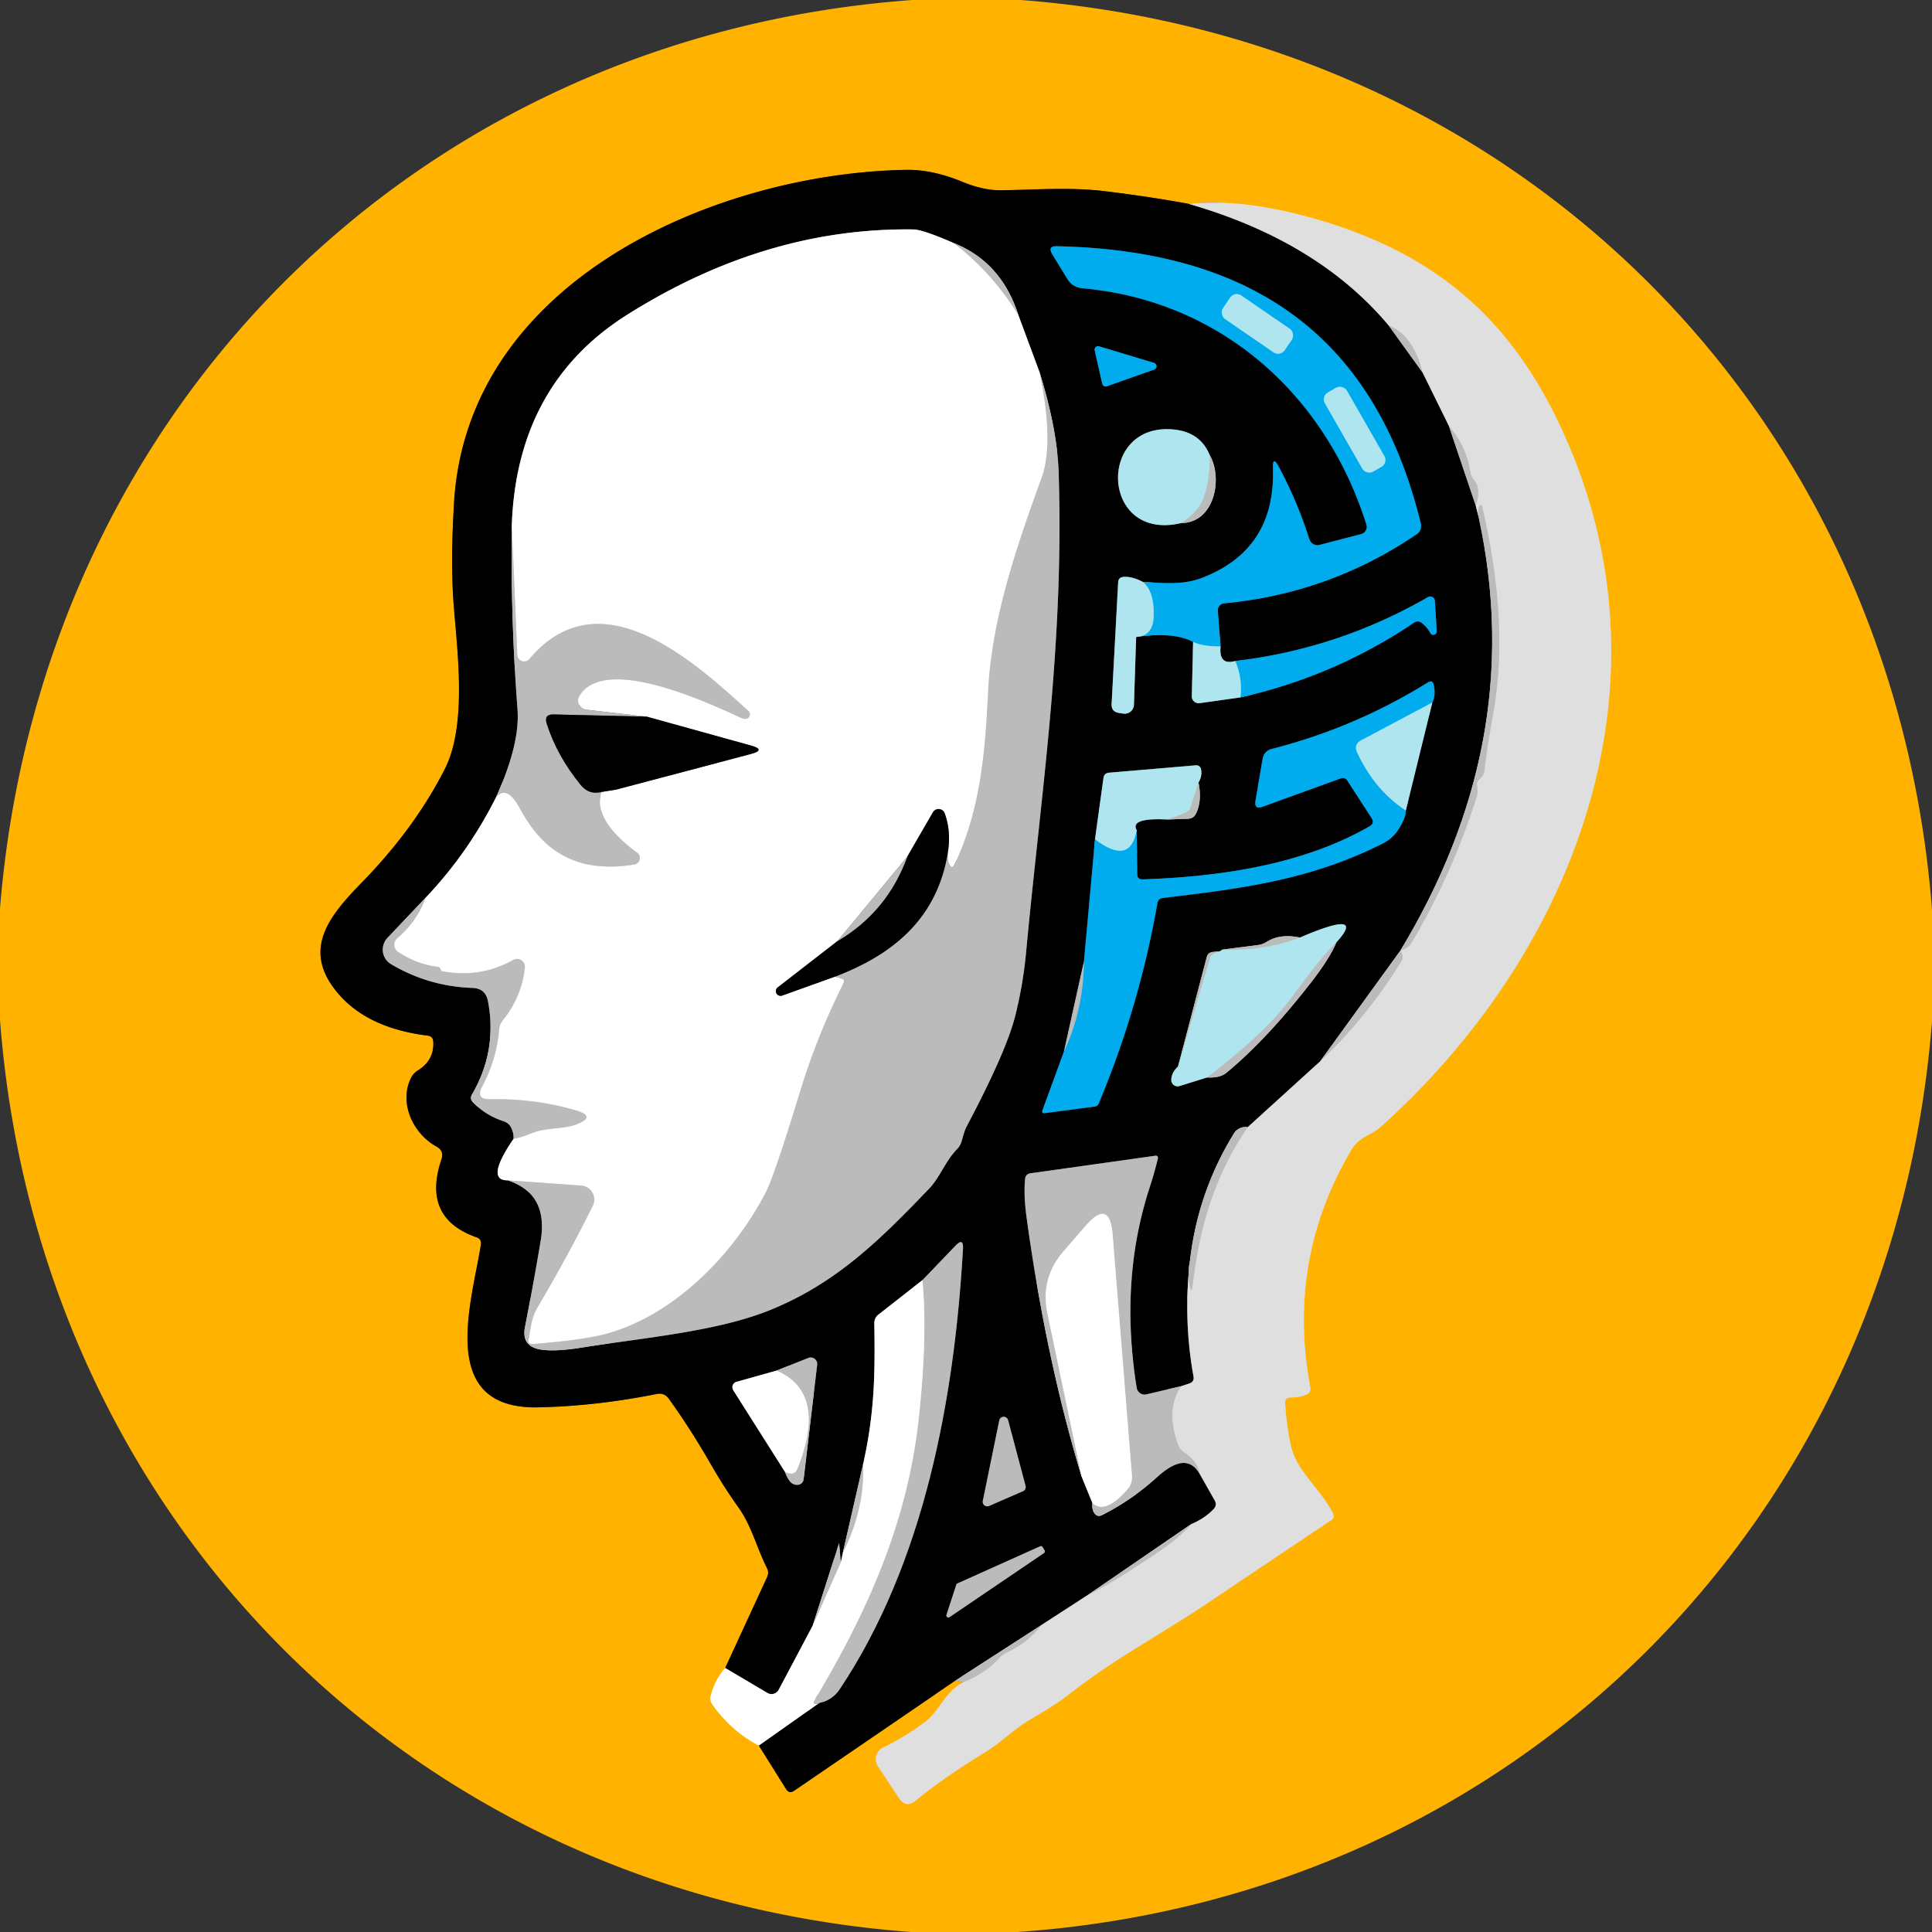 <svg viewBox="0.00 0.00 192.00 192.00" version="1.1" xmlns="http://www.w3.org/2000/svg">
<rect x="0.00" y="0.00" width="192.00" height="192.00" fill="#333333" stroke="none"/>
<g stroke-linecap="butt" fill="none" stroke-width="2.00">
<path d="M 72.07 165.76
  Q 71.03 166.95 70.64 168.50
  Q 70.51 168.98 70.80 169.40
  Q 72.63 172.00 75.41 173.47" stroke="#ffd980"></path>
<path d="M 75.41 173.47
  L 78.13 177.81
  Q 78.44 178.29 78.91 177.97
  L 95.01 166.97" stroke="#805a00"></path>
<path d="M 95.01 166.97
  Q 95.28 167.13 95.73 167.16" stroke="#ddb75e"></path>
<path d="M 95.73 167.16
  C 93.84 168.20 93.40 170.02 91.92 171.13
  Q 90.06 172.54 87.74 173.69
  A 1.27 1.27 0.0 0 0 87.24 175.52
  L 89.33 178.68
  Q 90.02 179.73 90.99 178.94
  Q 93.93 176.55 97.97 174.09
  C 99.51 173.15 100.73 171.85 102.41 170.86
  Q 104.83 169.46 105.85 168.67
  Q 109.06 166.17 112.51 164.04
  Q 118.33 160.44 119.36 159.75
  Q 125.80 155.41 132.27 151.09
  Q 132.69 150.81 132.46 150.37
  C 131.19 147.90 128.83 146.20 128.28 143.63
  Q 127.84 141.61 127.72 139.48
  Q 127.68 138.88 128.28 138.88
  Q 129.05 138.88 129.75 138.63
  Q 130.32 138.43 130.21 137.84
  Q 127.85 125.22 134.27 114.32
  C 135.10 112.91 136.27 112.84 137.22 111.98
  C 156.08 95.02 166.04 69.50 156.36 45.35
  C 151.27 32.65 143.50 25.37 130.49 21.69
  Q 123.48 19.71 118.13 20.26" stroke="#efc970"></path>
<path d="M 118.13 20.26
  Q 114.25 19.54 109.80 19.00
  C 106.41 18.59 103.02 18.85 99.55 18.91
  Q 97.75 18.94 95.62 18.06
  Q 92.64 16.83 90.02 16.88
  C 71.34 17.21 46.34 27.76 45.11 50.13
  C 44.91 53.85 44.81 57.05 45.16 61.00
  C 45.56 65.68 46.29 72.32 44.20 76.44
  Q 41.20 82.33 35.97 87.69
  C 32.79 90.94 30.19 94.14 33.14 98.15
  Q 36.06 102.12 42.50 102.92
  Q 43.04 102.99 43.06 103.53
  Q 43.16 105.36 41.54 106.37
  Q 41.06 106.67 40.82 107.17
  C 39.64 109.65 41.06 112.67 43.37 113.94
  Q 44.16 114.37 43.87 115.22
  Q 41.90 121.04 47.35 122.96
  Q 47.88 123.14 47.79 123.70
  C 46.84 129.59 43.42 140.06 53.47 139.86
  Q 59.16 139.75 65.28 138.53
  Q 66.03 138.39 66.47 139.01
  Q 68.63 142.01 70.69 145.60
  Q 71.94 147.78 73.39 149.81
  C 74.70 151.66 75.19 153.78 76.21 155.81
  Q 76.45 156.27 76.23 156.74
  L 72.07 165.76" stroke="#805a00"></path>
<path d="M 118.13 20.26
  Q 130.96 23.95 138.01 32.35" stroke="#707070"></path>
<path d="M 138.01 32.35
  L 141.38 37.03" stroke="#5e5e5e"></path>
<path d="M 141.38 37.03
  L 143.99 42.33" stroke="#707070"></path>
<path d="M 143.99 42.33
  L 146.66 50.25" stroke="#5e5e5e"></path>
<path d="M 146.66 50.25
  L 146.97 51.50" stroke="#707070"></path>
<path d="M 146.97 51.50
  C 150.28 66.90 147.26 81.07 139.16 94.48" stroke="#5e5e5e"></path>
<path d="M 139.16 94.48
  L 131.20 105.47" stroke="#5e5e5e"></path>
<path d="M 131.20 105.47
  L 123.99 112.02" stroke="#707070"></path>
<path d="M 123.99 112.02
  Q 123.77 111.95 123.39 112.06
  Q 122.90 112.20 122.64 112.62
  Q 119.05 118.43 118.26 125.26" stroke="#5e5e5e"></path>
<path d="M 118.26 125.26
  Q 117.58 131.12 118.61 136.79
  Q 118.70 137.32 118.19 137.49
  L 117.37 137.76" stroke="#707070"></path>
<path d="M 117.37 137.76
  L 113.94 138.57
  A 0.81 0.80 78.7 0 1 112.96 137.91
  Q 111.24 127.16 114.28 117.92
  Q 114.71 116.60 115.06 115.17
  Q 115.14 114.81 114.78 114.86
  L 102.41 116.60
  Q 101.92 116.67 101.87 117.17
  Q 101.72 118.79 102.02 120.99
  Q 103.96 135.11 107.49 146.74" stroke="#5e5e5e"></path>
<path d="M 107.49 146.74
  L 108.56 149.37" stroke="#808080"></path>
<path d="M 108.56 149.37
  Q 108.50 150.00 108.75 150.36
  Q 109.05 150.81 109.54 150.56
  Q 112.53 149.04 115.00 146.79
  Q 117.89 144.16 119.21 146.45" stroke="#5e5e5e"></path>
<path d="M 119.21 146.45
  L 120.71 149.10
  Q 120.98 149.58 120.60 149.98
  Q 119.71 150.91 118.37 151.47" stroke="#707070"></path>
<path d="M 118.37 151.47
  L 108.16 158.47" stroke="#5e5e5e"></path>
<path d="M 108.16 158.47
  L 103.50 161.49" stroke="#707070"></path>
<path d="M 103.50 161.49
  L 95.01 166.97" stroke="#5e5e5e"></path>
<path d="M 75.41 173.47
  L 81.41 169.24" stroke="#808080"></path>
<path d="M 81.41 169.24
  Q 82.72 168.96 83.43 167.90
  C 91.82 155.35 94.84 139.13 95.70 124.12
  Q 95.77 122.95 94.96 123.79
  L 91.67 127.22" stroke="#5e5e5e"></path>
<path d="M 91.67 127.22
  L 87.29 130.65
  A 1.04 1.04 0.0 0 0 86.89 131.49
  C 86.96 136.35 86.95 140.26 85.77 145.53" stroke="#808080"></path>
<path d="M 85.77 145.53
  L 83.76 154.31" stroke="#5e5e5e"></path>
<path d="M 83.76 154.31
  L 83.56 155.25" stroke="#808080"></path>
<path d="M 83.56 155.25
  L 83.39 153.38
  A 0.01 0.00 -40.3 0 0 83.38 153.38
  L 80.76 161.56" stroke="#5e5e5e"></path>
<path d="M 80.76 161.56
  L 77.39 167.92
  A 0.81 0.80 -60.6 0 1 76.26 168.24
  L 72.07 165.76" stroke="#808080"></path>
<path d="M 80.76 161.56
  L 83.56 155.25" stroke="#dddddd"></path>
<path d="M 83.76 154.31
  Q 85.95 149.96 85.77 145.53" stroke="#dddddd"></path>
<path d="M 108.56 149.37
  Q 109.84 150.54 112.05 148.00
  A 1.81 1.79 63.5 0 0 112.49 146.67
  L 110.57 122.69
  Q 110.28 119.08 107.90 121.81
  L 105.70 124.35
  Q 103.37 127.03 104.09 130.51
  L 107.49 146.74" stroke="#dddddd"></path>
<path d="M 95.73 167.16
  Q 97.87 166.36 99.35 164.74
  Q 99.67 164.39 100.09 164.20
  Q 102.13 163.27 103.50 161.49" stroke="#cdcdcd"></path>
<path d="M 108.16 158.47
  Q 110.08 157.60 114.51 154.64
  Q 117.39 152.72 118.37 151.47" stroke="#cdcdcd"></path>
<path d="M 119.21 146.45
  Q 119.01 145.22 117.67 144.33
  A 1.47 1.45 -84.2 0 1 117.10 143.62
  Q 115.78 140.17 117.37 137.76" stroke="#cdcdcd"></path>
<path d="M 118.26 125.26
  Q 117.99 126.62 118.23 127.80
  Q 118.41 128.65 118.51 127.79
  Q 118.74 125.88 119.10 124.00
  Q 120.41 117.25 123.99 112.02" stroke="#cdcdcd"></path>
<path d="M 131.20 105.47
  Q 135.84 101.09 139.27 95.51
  Q 139.56 95.03 139.16 94.48" stroke="#cdcdcd"></path>
<path d="M 139.16 94.48
  Q 139.96 94.24 140.27 93.71
  Q 144.34 86.82 146.75 79.17
  Q 146.91 78.69 146.80 78.19
  Q 146.69 77.70 147.02 77.45
  Q 147.44 77.14 147.51 76.63
  Q 147.86 73.80 148.38 70.99
  C 149.62 64.25 148.86 57.05 147.31 50.41
  Q 147.21 49.97 146.99 50.36
  Q 146.79 50.74 146.97 51.50" stroke="#cdcdcd"></path>
<path d="M 146.66 50.25
  Q 147.25 48.61 146.47 47.67
  Q 146.17 47.32 146.11 46.86
  Q 145.75 44.39 143.99 42.33" stroke="#cdcdcd"></path>
<path d="M 141.38 37.03
  Q 140.45 33.31 138.01 32.35" stroke="#cdcdcd"></path>
<path d="M 81.41 169.24
  Q 81.27 169.36 81.10 169.36
  Q 80.72 169.35 80.91 169.02
  C 86.12 160.31 90.15 151.47 91.30 140.99
  Q 92.19 132.81 91.67 127.22" stroke="#dddddd"></path>
<path d="M 50.86 52.23
  Q 50.74 61.43 51.43 70.50
  Q 51.69 73.93 49.30 79.22" stroke="#5e5e5e"></path>
<path d="M 49.30 79.22
  Q 46.51 84.79 42.28 89.23" stroke="#808080"></path>
<path d="M 42.28 89.23
  L 38.50 93.22
  A 1.68 1.67 -52.8 0 0 38.85 95.81
  Q 42.58 98.03 46.97 98.18
  Q 48.25 98.23 48.49 99.48
  Q 49.44 104.42 46.91 108.76
  Q 46.65 109.21 47.02 109.57
  Q 48.30 110.86 50.05 111.43
  Q 50.55 111.59 50.79 112.05
  Q 51.11 112.67 51.03 113.18" stroke="#5e5e5e"></path>
<path d="M 51.03 113.18
  Q 48.19 117.34 50.47 117.30" stroke="#808080"></path>
<path d="M 50.47 117.30
  Q 54.49 118.63 53.74 123.25
  Q 53.12 127.00 52.17 131.90
  Q 51.81 133.78 53.69 134.11
  Q 55.08 134.35 57.75 133.93
  C 63.96 132.94 71.28 132.33 76.56 130.18
  C 83.12 127.52 87.51 123.17 92.35 118.11
  C 93.39 117.03 93.95 115.39 95.11 114.20
  Q 95.45 113.85 95.58 113.37
  Q 95.85 112.36 96.03 112.01
  Q 99.99 104.53 100.88 101.00
  Q 101.66 97.92 101.96 94.76
  C 103.45 78.74 105.75 64.31 105.21 47.00
  Q 105.08 42.70 103.31 36.99" stroke="#5e5e5e"></path>
<path d="M 103.31 36.99
  L 101.20 31.30" stroke="#808080"></path>
<path d="M 101.20 31.30
  Q 99.51 26.03 94.77 24.15" stroke="#5e5e5e"></path>
<path d="M 94.77 24.15
  Q 91.71 22.81 90.76 22.80
  Q 76.09 22.60 62.31 31.29
  Q 51.35 38.21 50.86 52.23" stroke="#808080"></path>
<path d="M 94.77 24.15
  Q 98.62 27.10 101.20 31.30" stroke="#dddddd"></path>
<path d="M 103.31 36.99
  Q 104.78 43.99 103.51 47.50
  C 101.04 54.29 98.52 61.59 98.19 68.86
  C 97.92 74.69 97.42 80.53 94.88 85.88
  Q 94.60 86.47 94.32 85.88
  Q 94.12 85.47 94.19 84.74" stroke="#dddddd"></path>
<path d="M 94.19 84.74
  Q 94.54 82.66 93.89 80.84
  A 0.65 0.65 0.0 0 0 92.71 80.73
  L 90.17 85.12" stroke="#808080"></path>
<path d="M 90.17 85.12
  L 83.23 93.52" stroke="#dddddd"></path>
<path d="M 83.23 93.52
  L 77.31 98.11
  A 0.47 0.47 0.0 0 0 77.76 98.93
  L 82.97 97.06" stroke="#808080"></path>
<path d="M 82.97 97.06
  L 83.70 97.25
  A 0.27 0.26 -69.6 0 1 83.87 97.63
  Q 81.22 102.89 79.52 108.45
  Q 76.93 116.92 76.10 118.51
  C 72.86 124.75 66.86 130.87 59.99 132.62
  Q 57.74 133.19 52.96 133.57
  Q 52.44 133.61 52.54 133.10
  C 52.76 131.93 52.79 131.00 53.41 129.94
  Q 56.43 124.83 58.91 119.83
  A 1.40 1.39 15.2 0 0 57.75 117.82
  L 50.47 117.30" stroke="#dddddd"></path>
<path d="M 51.03 113.18
  Q 51.87 113.02 52.70 112.67
  C 54.23 112.01 55.89 112.26 57.23 111.76
  Q 59.37 110.96 57.17 110.33
  Q 53.05 109.15 48.70 109.24
  Q 47.23 109.27 47.92 107.97
  Q 49.35 105.31 49.61 102.27
  Q 49.65 101.80 49.94 101.44
  Q 51.84 99.09 52.16 96.17
  A 0.78 0.78 0.0 0 0 51.00 95.40
  Q 47.75 97.22 44.01 96.53
  Q 43.88 96.51 43.87 96.50
  Q 43.81 96.38 43.75 96.25
  Q 43.68 96.11 43.52 96.09
  Q 41.35 95.81 39.54 94.58
  A 0.84 0.83 41.7 0 1 39.46 93.27
  Q 41.49 91.50 42.28 89.23" stroke="#dddddd"></path>
<path d="M 49.30 79.22
  Q 50.40 77.97 51.68 80.37
  C 54.11 84.90 57.66 86.79 63.04 85.91
  A 0.65 0.65 0.0 0 0 63.32 84.74
  C 61.62 83.51 58.96 81.14 59.75 78.71" stroke="#dddddd"></path>
<path d="M 59.75 78.71
  L 61.23 78.47" stroke="#808080"></path>
<path d="M 61.23 78.47
  L 70.51 76.02" stroke="#dddddd"></path>
<path d="M 70.51 76.02
  L 74.62 74.93
  Q 76.16 74.52 74.63 74.09
  L 64.28 71.22" stroke="#808080"></path>
<path d="M 64.28 71.22
  L 58.26 70.53
  A 0.91 0.91 0.0 0 1 57.58 69.16
  C 60.05 65.08 70.03 69.68 73.54 71.29
  Q 73.83 71.43 74.05 71.44
  A 0.45 0.45 0.0 0 0 74.38 70.66
  C 68.82 65.59 59.58 57.23 52.61 65.49
  A 0.68 0.68 0.0 0 1 51.41 65.08
  L 50.86 52.23" stroke="#dddddd"></path>
<path d="M 83.23 93.52
  Q 88.17 90.62 90.17 85.12" stroke="#5e5e5e"></path>
<path d="M 70.51 76.02
  L 61.23 78.47" stroke="#5e5e5e"></path>
<path d="M 64.28 71.22
  L 55.01 71.00
  Q 54.04 70.98 54.33 71.90
  Q 55.34 75.10 57.72 78.02
  Q 58.52 79.00 59.75 78.71" stroke="#5e5e5e"></path>
<path d="M 82.97 97.06
  C 89.01 94.77 93.15 91.09 94.19 84.74" stroke="#5e5e5e"></path>
<path d="M 113.58 57.83
  Q 112.53 57.28 111.68 57.33
  Q 111.15 57.35 111.12 57.88
  L 110.47 69.96
  Q 110.43 70.73 111.20 70.85
  L 111.63 70.92
  A 0.93 0.92 5.0 0 0 112.69 70.04
  L 112.91 63.30" stroke="#577378"></path>
<path d="M 112.91 63.30
  Q 116.63 62.77 118.57 63.79" stroke="#005677"></path>
<path d="M 118.57 63.79
  L 118.44 69.19
  A 0.68 0.68 0.0 0 0 119.22 69.88
  L 123.27 69.31" stroke="#577378"></path>
<path d="M 123.27 69.31
  Q 132.64 67.20 140.51 61.89
  Q 140.93 61.61 141.32 61.93
  Q 141.84 62.34 142.14 62.91
  A 0.34 0.34 0.0 0 0 142.78 62.73
  L 142.60 59.73
  A 0.47 0.47 0.0 0 0 141.89 59.35
  Q 132.98 64.48 122.75 65.69" stroke="#005677"></path>
<path d="M 122.75 65.69
  Q 121.11 66.15 121.30 64.24" stroke="#577378"></path>
<path d="M 121.30 64.24
  L 121.03 60.72
  A 0.70 0.69 85.1 0 1 121.66 59.96
  Q 132.14 58.97 140.79 53.09
  A 0.99 0.98 66.5 0 0 141.20 52.04
  C 136.63 33.26 124.27 24.87 105.02 24.47
  Q 104.08 24.45 104.57 25.26
  L 106.06 27.70
  Q 106.58 28.56 107.59 28.65
  C 121.17 29.86 131.68 39.06 135.79 52.13
  A 0.75 0.74 -16.1 0 1 135.26 53.08
  L 131.14 54.15
  A 0.85 0.85 0.0 0 1 130.12 53.58
  Q 128.94 49.85 127.09 46.40
  Q 126.46 45.21 126.50 46.56
  Q 126.77 54.64 119.40 57.45
  C 117.54 58.15 115.55 57.95 113.58 57.83" stroke="#005677"></path>
<path d="M 121.30 64.24
  Q 119.51 64.25 118.57 63.79" stroke="#57c8ef"></path>
<path d="M 112.91 63.30
  Q 114.59 63.21 114.65 61.25
  Q 114.73 58.79 113.58 57.83" stroke="#57c8ef"></path>
<path d="M 123.27 69.31
  Q 123.50 67.42 122.75 65.69" stroke="#57c8ef"></path>
<path d="M 109.24 34.42
  A 0.35 0.35 0.0 0 0 108.79 34.84
  L 109.54 38.14
  A 0.35 0.35 0.0 0 0 110.00 38.39
  L 114.69 36.73
  A 0.35 0.35 0.0 0 0 114.68 36.06
  L 109.24 34.42" stroke="#005677"></path>
<path d="M 117.40 51.98
  C 120.68 51.96 121.56 47.57 120.22 45.22" stroke="#5e5e5e"></path>
<path d="M 120.22 45.22
  Q 119.30 42.98 116.73 42.69
  C 108.95 41.84 109.31 53.91 117.40 51.98" stroke="#577378"></path>
<path d="M 120.22 45.22
  Q 120.29 47.56 119.61 49.49
  Q 119.16 50.79 117.40 51.98" stroke="#b5d0d5"></path>
<path d="M 112.96 82.50
  Q 112.26 81.25 116.05 81.44" stroke="#577378"></path>
<path d="M 116.05 81.44
  L 118.06 81.37
  Q 118.61 81.35 118.86 80.85
  Q 119.47 79.62 119.11 77.76" stroke="#5e5e5e"></path>
<path d="M 119.11 77.76
  Q 119.47 77.16 119.37 76.51
  Q 119.30 76.02 118.80 76.06
  L 110.21 76.79
  Q 109.73 76.83 109.66 77.32
  L 108.82 83.40" stroke="#577378"></path>
<path d="M 108.82 83.40
  L 107.72 95.56" stroke="#005677"></path>
<path d="M 107.72 95.56
  L 105.74 104.48" stroke="#5e5e5e"></path>
<path d="M 105.74 104.48
  L 103.58 110.38
  A 0.19 0.18 -83.0 0 0 103.77 110.63
  L 108.78 109.97
  Q 109.08 109.94 109.19 109.66
  Q 113.22 100.04 115.02 89.76
  Q 115.10 89.30 115.56 89.24
  C 123.46 88.29 130.16 87.47 137.37 83.85
  Q 138.37 83.35 138.92 82.51
  Q 139.74 81.25 139.71 80.54" stroke="#005677"></path>
<path d="M 139.71 80.54
  L 142.34 69.82" stroke="#577378"></path>
<path d="M 142.34 69.82
  Q 142.71 69.09 142.48 68.06
  Q 142.36 67.53 141.90 67.82
  Q 134.67 72.31 126.42 74.42
  Q 125.61 74.62 125.47 75.45
  L 124.77 79.57
  Q 124.62 80.49 125.49 80.17
  L 133.23 77.36
  Q 133.65 77.21 133.90 77.58
  L 136.30 81.29
  Q 136.64 81.81 136.10 82.12
  C 129.42 85.96 121.19 87.13 113.54 87.39
  Q 113.03 87.40 113.02 86.89
  L 112.96 82.50" stroke="#005677"></path>
<path d="M 142.34 69.82
  L 135.29 73.56
  Q 134.49 73.99 134.88 74.80
  Q 136.64 78.55 139.71 80.54" stroke="#57c8ef"></path>
<path d="M 105.74 104.48
  Q 107.68 100.33 107.72 95.56" stroke="#5eb3d5"></path>
<path d="M 108.82 83.40
  Q 112.32 86.07 112.96 82.50" stroke="#57c8ef"></path>
<path d="M 119.11 77.76
  L 118.34 80.17
  Q 118.19 80.65 117.71 80.82
  L 116.05 81.44" stroke="#b5d0d5"></path>
<path d="M 129.19 93.17
  Q 127.17 92.76 125.87 93.61
  Q 125.47 93.86 125.00 93.92
  L 121.48 94.37" stroke="#5e5e5e"></path>
<path d="M 121.48 94.37
  Q 121.35 94.45 121.22 94.54" stroke="#577378"></path>
<path d="M 121.22 94.54
  L 120.56 94.60
  Q 120.05 94.64 119.92 95.13
  L 117.07 105.99" stroke="#5e5e5e"></path>
<path d="M 117.07 105.99
  Q 116.43 106.57 116.40 107.30
  A 0.63 0.63 0.0 0 0 117.22 107.93
  L 119.96 107.08" stroke="#577378"></path>
<path d="M 119.96 107.08
  Q 121.24 107.14 121.87 106.62
  Q 125.95 103.25 130.41 97.48
  Q 132.17 95.19 132.81 93.65" stroke="#5e5e5e"></path>
<path d="M 132.81 93.65
  Q 135.87 90.30 129.19 93.17" stroke="#577378"></path>
<path d="M 132.81 93.65
  Q 131.29 95.10 128.48 98.98
  Q 125.86 102.58 119.96 107.08" stroke="#b5d0d5"></path>
<path d="M 117.07 105.99
  L 120.22 95.27
  Q 120.35 94.84 120.78 94.69
  L 121.22 94.54" stroke="#b5d0d5"></path>
<path d="M 121.48 94.37
  Q 125.69 94.50 129.19 93.17" stroke="#b5d0d5"></path>
<path d="M 77.17 136.21
  L 73.18 137.33
  A 0.56 0.55 65.8 0 0 72.87 138.16
  L 78.00 146.26" stroke="#808080"></path>
<path d="M 78.00 146.26
  Q 78.32 147.07 78.65 147.36
  A 0.76 0.66 26.0 0 0 79.86 147.03
  L 81.21 135.63
  A 0.65 0.65 0.0 0 0 80.33 134.95
  L 77.17 136.21" stroke="#5e5e5e"></path>
<path d="M 78.00 146.26
  Q 78.46 146.48 78.78 146.42
  Q 79.07 146.37 79.26 145.91
  Q 82.25 138.41 77.17 136.21" stroke="#dddddd"></path>
<path d="M 97.67 149.16
  A 0.45 0.45 0.0 0 0 98.29 149.66
  L 101.67 148.19
  A 0.45 0.45 0.0 0 0 101.92 147.67
  L 100.18 141.12
  A 0.45 0.45 0.0 0 0 99.31 141.15
  L 97.67 149.16" stroke="#5e5e5e"></path>
<path d="M 94.06 160.48
  A 0.20 0.20 0.0 0 0 94.36 160.71
  L 103.75 154.34
  A 0.20 0.20 0.0 0 0 103.81 154.08
  L 103.62 153.76
  A 0.20 0.20 0.0 0 0 103.37 153.67
  L 95.15 157.36
  A 0.20 0.20 0.0 0 0 95.04 157.48
  L 94.06 160.48" stroke="#5e5e5e"></path>
<path d="M 128.374 33.772
  A 0.79 0.79 0.0 0 0 128.171 32.674
  L 123.358 29.366
  A 0.79 0.79 0.0 0 0 122.259 29.569
  L 121.546 30.608
  A 0.79 0.79 0.0 0 0 121.749 31.706
  L 126.562 35.014
  A 0.79 0.79 0.0 0 0 127.661 34.811
  L 128.374 33.772" stroke="#57c8ef"></path>
<path d="M 133.855 38.828
  A 0.79 0.79 0.0 0 0 132.777 38.535
  L 131.961 39.003
  A 0.79 0.79 0.0 0 0 131.668 40.081
  L 135.385 46.572
  A 0.79 0.79 0.0 0 0 136.463 46.865
  L 137.279 46.397
  A 0.79 0.79 0.0 0 0 137.572 45.319
  L 133.855 38.828" stroke="#57c8ef"></path>
</g>
<path d="M 90.66 0.00
  L 101.45 0.00
  C 150.86 3.78 188.19 40.99 192.00 90.41
  L 192.00 101.48
  C 188.13 150.99 150.73 188.57 101.10 192.00
  L 90.54 192.00
  C 41.01 188.31 3.77 150.83 0.00 101.35
  L 0.00 90.29
  C 3.98 40.93 41.22 3.60 90.66 0.00
  Z
  M 72.07 165.76
  Q 71.03 166.95 70.64 168.50
  Q 70.51 168.98 70.80 169.40
  Q 72.63 172.00 75.41 173.47
  L 78.13 177.81
  Q 78.44 178.29 78.91 177.97
  L 95.01 166.97
  Q 95.28 167.13 95.73 167.16
  C 93.84 168.20 93.40 170.02 91.92 171.13
  Q 90.06 172.54 87.74 173.69
  A 1.27 1.27 0.0 0 0 87.24 175.52
  L 89.33 178.68
  Q 90.02 179.73 90.99 178.94
  Q 93.93 176.55 97.97 174.09
  C 99.51 173.15 100.73 171.85 102.41 170.86
  Q 104.83 169.46 105.85 168.67
  Q 109.06 166.17 112.51 164.04
  Q 118.33 160.44 119.36 159.75
  Q 125.80 155.41 132.27 151.09
  Q 132.69 150.81 132.46 150.37
  C 131.19 147.90 128.83 146.20 128.28 143.63
  Q 127.84 141.61 127.72 139.48
  Q 127.68 138.88 128.28 138.88
  Q 129.05 138.88 129.75 138.63
  Q 130.32 138.43 130.21 137.84
  Q 127.85 125.22 134.27 114.32
  C 135.10 112.91 136.27 112.84 137.22 111.98
  C 156.08 95.02 166.04 69.50 156.36 45.35
  C 151.27 32.65 143.50 25.37 130.49 21.69
  Q 123.48 19.71 118.13 20.26
  Q 114.25 19.54 109.80 19.00
  C 106.41 18.59 103.02 18.85 99.55 18.91
  Q 97.75 18.94 95.62 18.06
  Q 92.64 16.83 90.02 16.88
  C 71.34 17.21 46.34 27.76 45.11 50.13
  C 44.91 53.85 44.81 57.05 45.16 61.00
  C 45.56 65.68 46.29 72.32 44.20 76.44
  Q 41.20 82.33 35.97 87.69
  C 32.79 90.94 30.19 94.14 33.14 98.15
  Q 36.06 102.12 42.50 102.92
  Q 43.04 102.99 43.06 103.53
  Q 43.16 105.36 41.54 106.37
  Q 41.06 106.67 40.82 107.17
  C 39.64 109.65 41.06 112.67 43.37 113.94
  Q 44.16 114.37 43.87 115.22
  Q 41.90 121.04 47.35 122.96
  Q 47.88 123.14 47.79 123.70
  C 46.84 129.59 43.42 140.06 53.47 139.86
  Q 59.16 139.75 65.28 138.53
  Q 66.03 138.39 66.47 139.01
  Q 68.63 142.01 70.69 145.60
  Q 71.94 147.78 73.39 149.81
  C 74.70 151.66 75.19 153.78 76.21 155.81
  Q 76.45 156.27 76.23 156.74
  L 72.07 165.76
  Z" fill="#ffb300"></path>
<path d="M 118.13 20.26
  Q 130.96 23.95 138.01 32.35
  L 141.38 37.03
  L 143.99 42.33
  L 146.66 50.25
  L 146.97 51.50
  C 150.28 66.90 147.26 81.07 139.16 94.48
  L 131.20 105.47
  L 123.99 112.02
  Q 123.77 111.95 123.39 112.06
  Q 122.90 112.20 122.64 112.62
  Q 119.05 118.43 118.26 125.26
  Q 117.58 131.12 118.61 136.79
  Q 118.70 137.32 118.19 137.49
  L 117.37 137.76
  L 113.94 138.57
  A 0.81 0.80 78.7 0 1 112.96 137.91
  Q 111.24 127.16 114.28 117.92
  Q 114.71 116.60 115.06 115.17
  Q 115.14 114.81 114.78 114.86
  L 102.41 116.60
  Q 101.92 116.67 101.87 117.17
  Q 101.72 118.79 102.02 120.99
  Q 103.96 135.11 107.49 146.74
  L 108.56 149.37
  Q 108.50 150.00 108.75 150.36
  Q 109.05 150.81 109.54 150.56
  Q 112.53 149.04 115.00 146.79
  Q 117.89 144.16 119.21 146.45
  L 120.71 149.10
  Q 120.98 149.58 120.60 149.98
  Q 119.71 150.91 118.37 151.47
  L 108.16 158.47
  L 103.50 161.49
  L 95.01 166.97
  L 78.91 177.97
  Q 78.44 178.29 78.13 177.81
  L 75.41 173.47
  L 81.41 169.24
  Q 82.72 168.96 83.43 167.90
  C 91.82 155.35 94.84 139.13 95.70 124.12
  Q 95.77 122.95 94.96 123.79
  L 91.67 127.22
  L 87.29 130.65
  A 1.04 1.04 0.0 0 0 86.89 131.49
  C 86.96 136.35 86.95 140.26 85.77 145.53
  L 83.76 154.31
  L 83.56 155.25
  L 83.39 153.38
  A 0.01 0.00 -40.3 0 0 83.38 153.38
  L 80.76 161.56
  L 77.39 167.92
  A 0.81 0.80 -60.6 0 1 76.26 168.24
  L 72.07 165.76
  L 76.23 156.74
  Q 76.45 156.27 76.21 155.81
  C 75.19 153.78 74.70 151.66 73.39 149.81
  Q 71.94 147.78 70.69 145.60
  Q 68.63 142.01 66.47 139.01
  Q 66.03 138.39 65.28 138.53
  Q 59.16 139.75 53.47 139.86
  C 43.42 140.06 46.84 129.59 47.79 123.70
  Q 47.88 123.14 47.35 122.96
  Q 41.90 121.04 43.87 115.22
  Q 44.16 114.37 43.37 113.94
  C 41.06 112.67 39.64 109.65 40.82 107.17
  Q 41.06 106.67 41.54 106.37
  Q 43.16 105.36 43.06 103.53
  Q 43.04 102.99 42.50 102.92
  Q 36.06 102.12 33.14 98.15
  C 30.19 94.14 32.79 90.94 35.97 87.69
  Q 41.20 82.33 44.20 76.44
  C 46.29 72.32 45.56 65.68 45.16 61.00
  C 44.81 57.05 44.91 53.85 45.11 50.13
  C 46.34 27.76 71.34 17.21 90.02 16.88
  Q 92.64 16.83 95.62 18.06
  Q 97.75 18.94 99.55 18.91
  C 103.02 18.85 106.41 18.59 109.80 19.00
  Q 114.25 19.54 118.13 20.26
  Z
  M 50.86 52.23
  Q 50.74 61.43 51.43 70.50
  Q 51.69 73.93 49.30 79.22
  Q 46.51 84.79 42.28 89.23
  L 38.50 93.22
  A 1.68 1.67 -52.8 0 0 38.85 95.81
  Q 42.58 98.03 46.97 98.18
  Q 48.25 98.23 48.49 99.48
  Q 49.44 104.42 46.91 108.76
  Q 46.65 109.21 47.02 109.57
  Q 48.30 110.86 50.05 111.43
  Q 50.55 111.59 50.79 112.05
  Q 51.11 112.67 51.03 113.18
  Q 48.19 117.34 50.47 117.30
  Q 54.49 118.63 53.74 123.25
  Q 53.12 127.00 52.17 131.90
  Q 51.81 133.78 53.69 134.11
  Q 55.08 134.35 57.75 133.93
  C 63.96 132.94 71.28 132.33 76.56 130.18
  C 83.12 127.52 87.51 123.17 92.35 118.11
  C 93.39 117.03 93.95 115.39 95.11 114.20
  Q 95.45 113.85 95.58 113.37
  Q 95.85 112.36 96.03 112.01
  Q 99.99 104.53 100.88 101.00
  Q 101.66 97.92 101.96 94.76
  C 103.45 78.74 105.75 64.31 105.21 47.00
  Q 105.08 42.70 103.31 36.99
  L 101.20 31.30
  Q 99.51 26.03 94.77 24.15
  Q 91.71 22.81 90.76 22.80
  Q 76.09 22.60 62.31 31.29
  Q 51.35 38.21 50.86 52.23
  Z
  M 113.58 57.83
  Q 112.53 57.28 111.68 57.33
  Q 111.15 57.35 111.12 57.88
  L 110.47 69.96
  Q 110.43 70.73 111.20 70.85
  L 111.63 70.92
  A 0.93 0.92 5.0 0 0 112.69 70.04
  L 112.91 63.30
  Q 116.63 62.77 118.57 63.79
  L 118.44 69.19
  A 0.68 0.68 0.0 0 0 119.22 69.88
  L 123.27 69.31
  Q 132.64 67.20 140.51 61.89
  Q 140.93 61.61 141.32 61.93
  Q 141.84 62.34 142.14 62.91
  A 0.34 0.34 0.0 0 0 142.78 62.73
  L 142.60 59.73
  A 0.47 0.47 0.0 0 0 141.89 59.35
  Q 132.98 64.48 122.75 65.69
  Q 121.11 66.15 121.30 64.24
  L 121.03 60.72
  A 0.70 0.69 85.1 0 1 121.66 59.96
  Q 132.14 58.97 140.79 53.09
  A 0.99 0.98 66.5 0 0 141.20 52.04
  C 136.63 33.26 124.27 24.87 105.02 24.47
  Q 104.08 24.45 104.57 25.26
  L 106.06 27.70
  Q 106.58 28.56 107.59 28.65
  C 121.17 29.86 131.68 39.06 135.79 52.13
  A 0.75 0.74 -16.1 0 1 135.26 53.08
  L 131.14 54.15
  A 0.85 0.85 0.0 0 1 130.12 53.58
  Q 128.94 49.85 127.09 46.40
  Q 126.46 45.21 126.50 46.56
  Q 126.77 54.64 119.40 57.45
  C 117.54 58.15 115.55 57.95 113.58 57.83
  Z
  M 109.24 34.42
  A 0.35 0.35 0.0 0 0 108.79 34.84
  L 109.54 38.14
  A 0.35 0.35 0.0 0 0 110.00 38.39
  L 114.69 36.73
  A 0.35 0.35 0.0 0 0 114.68 36.06
  L 109.24 34.42
  Z
  M 117.40 51.98
  C 120.68 51.96 121.56 47.57 120.22 45.22
  Q 119.30 42.98 116.73 42.69
  C 108.95 41.84 109.31 53.91 117.40 51.98
  Z
  M 112.96 82.50
  Q 112.26 81.25 116.05 81.44
  L 118.06 81.37
  Q 118.61 81.35 118.86 80.85
  Q 119.47 79.62 119.11 77.76
  Q 119.47 77.16 119.37 76.51
  Q 119.30 76.02 118.80 76.06
  L 110.21 76.79
  Q 109.73 76.83 109.66 77.32
  L 108.82 83.40
  L 107.72 95.56
  L 105.74 104.48
  L 103.58 110.38
  A 0.19 0.18 -83.0 0 0 103.77 110.63
  L 108.78 109.97
  Q 109.08 109.94 109.19 109.66
  Q 113.22 100.04 115.02 89.76
  Q 115.10 89.30 115.56 89.24
  C 123.46 88.29 130.16 87.47 137.37 83.85
  Q 138.37 83.35 138.92 82.51
  Q 139.74 81.25 139.71 80.54
  L 142.34 69.82
  Q 142.71 69.09 142.48 68.06
  Q 142.36 67.53 141.90 67.82
  Q 134.67 72.31 126.42 74.42
  Q 125.61 74.62 125.47 75.45
  L 124.77 79.57
  Q 124.62 80.49 125.49 80.17
  L 133.23 77.36
  Q 133.65 77.21 133.90 77.58
  L 136.30 81.29
  Q 136.64 81.81 136.10 82.12
  C 129.42 85.96 121.19 87.13 113.54 87.39
  Q 113.03 87.40 113.02 86.89
  L 112.96 82.50
  Z
  M 129.19 93.17
  Q 127.17 92.76 125.87 93.61
  Q 125.47 93.86 125.00 93.92
  L 121.48 94.37
  Q 121.35 94.45 121.22 94.54
  L 120.56 94.60
  Q 120.05 94.64 119.92 95.13
  L 117.07 105.99
  Q 116.43 106.57 116.40 107.30
  A 0.63 0.63 0.0 0 0 117.22 107.93
  L 119.96 107.08
  Q 121.24 107.14 121.87 106.62
  Q 125.95 103.25 130.41 97.48
  Q 132.17 95.19 132.81 93.65
  Q 135.87 90.30 129.19 93.17
  Z
  M 77.17 136.21
  L 73.18 137.33
  A 0.56 0.55 65.8 0 0 72.87 138.16
  L 78.00 146.26
  Q 78.32 147.07 78.65 147.36
  A 0.76 0.66 26.0 0 0 79.86 147.03
  L 81.21 135.63
  A 0.65 0.65 0.0 0 0 80.33 134.95
  L 77.17 136.21
  Z
  M 97.67 149.16
  A 0.45 0.45 0.0 0 0 98.29 149.66
  L 101.67 148.19
  A 0.45 0.45 0.0 0 0 101.92 147.67
  L 100.18 141.12
  A 0.45 0.45 0.0 0 0 99.31 141.15
  L 97.67 149.16
  Z
  M 94.06 160.48
  A 0.20 0.20 0.0 0 0 94.36 160.71
  L 103.75 154.34
  A 0.20 0.20 0.0 0 0 103.81 154.08
  L 103.62 153.76
  A 0.20 0.20 0.0 0 0 103.37 153.67
  L 95.15 157.36
  A 0.20 0.20 0.0 0 0 95.04 157.48
  L 94.06 160.48
  Z" fill="#000000"></path>
<path d="M 95.73 167.16
  Q 97.87 166.36 99.35 164.74
  Q 99.67 164.39 100.09 164.20
  Q 102.13 163.27 103.50 161.49
  L 108.16 158.47
  Q 110.08 157.60 114.51 154.64
  Q 117.39 152.72 118.37 151.47
  Q 119.71 150.91 120.60 149.98
  Q 120.98 149.58 120.71 149.10
  L 119.21 146.45
  Q 119.01 145.22 117.67 144.33
  A 1.47 1.45 -84.2 0 1 117.10 143.62
  Q 115.78 140.17 117.37 137.76
  L 118.19 137.49
  Q 118.70 137.32 118.61 136.79
  Q 117.58 131.12 118.26 125.26
  Q 117.99 126.62 118.23 127.80
  Q 118.41 128.65 118.51 127.79
  Q 118.74 125.88 119.10 124.00
  Q 120.41 117.25 123.99 112.02
  L 131.20 105.47
  Q 135.84 101.09 139.27 95.51
  Q 139.56 95.03 139.16 94.48
  Q 139.96 94.24 140.27 93.71
  Q 144.34 86.82 146.75 79.17
  Q 146.91 78.69 146.80 78.19
  Q 146.69 77.70 147.02 77.45
  Q 147.44 77.14 147.51 76.63
  Q 147.86 73.80 148.38 70.99
  C 149.62 64.25 148.86 57.05 147.31 50.41
  Q 147.21 49.97 146.99 50.36
  Q 146.79 50.74 146.97 51.50
  L 146.66 50.25
  Q 147.25 48.61 146.47 47.67
  Q 146.17 47.32 146.11 46.86
  Q 145.75 44.39 143.99 42.33
  L 141.38 37.03
  Q 140.45 33.31 138.01 32.35
  Q 130.96 23.95 118.13 20.26
  Q 123.48 19.71 130.49 21.69
  C 143.50 25.37 151.27 32.65 156.36 45.35
  C 166.04 69.50 156.08 95.02 137.22 111.98
  C 136.27 112.84 135.10 112.91 134.27 114.32
  Q 127.85 125.22 130.21 137.84
  Q 130.32 138.43 129.75 138.63
  Q 129.05 138.88 128.28 138.88
  Q 127.68 138.88 127.72 139.48
  Q 127.84 141.61 128.28 143.63
  C 128.83 146.20 131.19 147.90 132.46 150.37
  Q 132.69 150.81 132.27 151.09
  Q 125.80 155.41 119.36 159.75
  Q 118.33 160.44 112.51 164.04
  Q 109.06 166.17 105.85 168.67
  Q 104.83 169.46 102.41 170.86
  C 100.73 171.85 99.51 173.15 97.97 174.09
  Q 93.93 176.55 90.99 178.94
  Q 90.02 179.73 89.33 178.68
  L 87.24 175.52
  A 1.27 1.27 0.0 0 1 87.74 173.69
  Q 90.06 172.54 91.92 171.13
  C 93.40 170.02 93.84 168.20 95.73 167.16
  Z" fill="#dfdfdf"></path>
<path d="M 94.77 24.15
  Q 98.62 27.10 101.20 31.30
  L 103.31 36.99
  Q 104.78 43.99 103.51 47.50
  C 101.04 54.29 98.52 61.59 98.19 68.86
  C 97.92 74.69 97.42 80.53 94.88 85.88
  Q 94.60 86.47 94.32 85.88
  Q 94.12 85.47 94.19 84.74
  Q 94.54 82.66 93.89 80.84
  A 0.65 0.65 0.0 0 0 92.71 80.73
  L 90.17 85.12
  L 83.23 93.52
  L 77.31 98.11
  A 0.47 0.47 0.0 0 0 77.76 98.93
  L 82.97 97.06
  L 83.70 97.25
  A 0.27 0.26 -69.6 0 1 83.87 97.63
  Q 81.22 102.89 79.52 108.45
  Q 76.93 116.92 76.10 118.51
  C 72.86 124.75 66.86 130.87 59.99 132.62
  Q 57.74 133.19 52.96 133.57
  Q 52.44 133.61 52.54 133.10
  C 52.76 131.93 52.79 131.00 53.41 129.94
  Q 56.43 124.83 58.91 119.83
  A 1.40 1.39 15.2 0 0 57.75 117.82
  L 50.47 117.30
  Q 48.19 117.34 51.03 113.18
  Q 51.87 113.02 52.70 112.67
  C 54.23 112.01 55.89 112.26 57.23 111.76
  Q 59.37 110.96 57.17 110.33
  Q 53.05 109.15 48.70 109.24
  Q 47.23 109.27 47.92 107.97
  Q 49.35 105.31 49.61 102.27
  Q 49.65 101.80 49.94 101.44
  Q 51.84 99.09 52.16 96.17
  A 0.78 0.78 0.0 0 0 51.00 95.40
  Q 47.75 97.22 44.01 96.53
  Q 43.88 96.51 43.87 96.50
  Q 43.81 96.38 43.75 96.25
  Q 43.68 96.11 43.52 96.09
  Q 41.35 95.81 39.54 94.58
  A 0.84 0.83 41.7 0 1 39.46 93.27
  Q 41.49 91.50 42.28 89.23
  Q 46.51 84.79 49.30 79.22
  Q 50.40 77.97 51.68 80.37
  C 54.11 84.90 57.66 86.79 63.04 85.91
  A 0.65 0.65 0.0 0 0 63.32 84.74
  C 61.62 83.51 58.96 81.14 59.75 78.71
  L 61.23 78.47
  L 70.51 76.02
  L 74.62 74.93
  Q 76.16 74.52 74.63 74.09
  L 64.28 71.22
  L 58.26 70.53
  A 0.91 0.91 0.0 0 1 57.58 69.16
  C 60.05 65.08 70.03 69.68 73.54 71.29
  Q 73.83 71.43 74.05 71.44
  A 0.45 0.45 0.0 0 0 74.38 70.66
  C 68.82 65.59 59.58 57.23 52.61 65.49
  A 0.68 0.68 0.0 0 1 51.41 65.08
  L 50.86 52.23
  Q 51.35 38.21 62.31 31.29
  Q 76.09 22.60 90.76 22.80
  Q 91.71 22.81 94.77 24.15
  Z" fill="#ffffff"></path>
<path d="M 94.77 24.15
  Q 99.51 26.03 101.20 31.30
  Q 98.62 27.10 94.77 24.15
  Z" fill="#bbbbbb"></path>
<path d="M 121.30 64.24
  Q 119.51 64.25 118.57 63.79
  Q 116.63 62.77 112.91 63.30
  Q 114.59 63.21 114.65 61.25
  Q 114.73 58.79 113.58 57.83
  C 115.55 57.95 117.54 58.15 119.40 57.45
  Q 126.77 54.64 126.50 46.56
  Q 126.46 45.21 127.09 46.40
  Q 128.94 49.85 130.12 53.58
  A 0.85 0.85 0.0 0 0 131.14 54.15
  L 135.26 53.08
  A 0.75 0.74 -16.1 0 0 135.79 52.13
  C 131.68 39.06 121.17 29.86 107.59 28.65
  Q 106.58 28.56 106.06 27.70
  L 104.57 25.26
  Q 104.08 24.45 105.02 24.47
  C 124.27 24.87 136.63 33.26 141.20 52.04
  A 0.99 0.98 66.5 0 1 140.79 53.09
  Q 132.14 58.97 121.66 59.96
  A 0.70 0.69 85.1 0 0 121.03 60.72
  L 121.30 64.24
  Z
  M 128.374 33.772
  A 0.79 0.79 0.0 0 0 128.171 32.674
  L 123.358 29.366
  A 0.79 0.79 0.0 0 0 122.259 29.569
  L 121.546 30.608
  A 0.79 0.79 0.0 0 0 121.749 31.706
  L 126.562 35.014
  A 0.79 0.79 0.0 0 0 127.661 34.811
  L 128.374 33.772
  Z
  M 133.855 38.828
  A 0.79 0.79 0.0 0 0 132.777 38.535
  L 131.961 39.003
  A 0.79 0.79 0.0 0 0 131.668 40.081
  L 135.385 46.572
  A 0.79 0.79 0.0 0 0 136.463 46.865
  L 137.279 46.397
  A 0.79 0.79 0.0 0 0 137.572 45.319
  L 133.855 38.828
  Z" fill="#00abee"></path>
<rect rx="0.79" height="2.84" width="7.42" transform="translate(124.96,32.19) rotate(34.5)" y="-1.42" x="-3.71" fill="#aee5ef"></rect>
<path d="M 141.38 37.03
  L 138.01 32.35
  Q 140.45 33.31 141.38 37.03
  Z" fill="#bbbbbb"></path>
<path d="M 109.24 34.42
  L 114.68 36.06
  A 0.35 0.35 0.0 0 1 114.69 36.73
  L 110.00 38.39
  A 0.35 0.35 0.0 0 1 109.54 38.14
  L 108.79 34.84
  A 0.35 0.35 0.0 0 1 109.24 34.42
  Z" fill="#00abee"></path>
<path d="M 103.31 36.99
  Q 105.08 42.70 105.21 47.00
  C 105.75 64.31 103.45 78.74 101.96 94.76
  Q 101.66 97.92 100.88 101.00
  Q 99.99 104.53 96.03 112.01
  Q 95.85 112.36 95.58 113.37
  Q 95.45 113.85 95.11 114.20
  C 93.95 115.39 93.39 117.03 92.35 118.11
  C 87.51 123.17 83.12 127.52 76.56 130.18
  C 71.28 132.33 63.96 132.94 57.75 133.93
  Q 55.08 134.35 53.69 134.11
  Q 51.81 133.78 52.17 131.90
  Q 53.12 127.00 53.74 123.25
  Q 54.49 118.63 50.47 117.30
  L 57.75 117.82
  A 1.40 1.39 15.2 0 1 58.91 119.83
  Q 56.43 124.83 53.41 129.94
  C 52.79 131.00 52.76 131.93 52.54 133.10
  Q 52.44 133.61 52.96 133.57
  Q 57.74 133.19 59.99 132.62
  C 66.86 130.87 72.86 124.75 76.10 118.51
  Q 76.93 116.92 79.52 108.45
  Q 81.22 102.89 83.87 97.63
  A 0.27 0.26 -69.6 0 0 83.70 97.25
  L 82.97 97.06
  C 89.01 94.77 93.15 91.09 94.19 84.74
  Q 94.12 85.47 94.32 85.88
  Q 94.60 86.47 94.88 85.88
  C 97.42 80.53 97.92 74.69 98.19 68.86
  C 98.52 61.59 101.04 54.29 103.51 47.50
  Q 104.78 43.99 103.31 36.99
  Z" fill="#bbbbbb"></path>
<rect rx="0.79" height="9.06" width="2.52" transform="translate(134.62,42.70) rotate(-29.8)" y="-4.53" x="-1.26" fill="#aee5ef"></rect>
<path d="M 146.66 50.25
  L 143.99 42.33
  Q 145.75 44.39 146.11 46.86
  Q 146.17 47.32 146.47 47.67
  Q 147.25 48.61 146.66 50.25
  Z" fill="#bbbbbb"></path>
<path d="M 120.22 45.22
  Q 120.29 47.56 119.61 49.49
  Q 119.16 50.79 117.40 51.98
  C 109.31 53.91 108.95 41.84 116.73 42.69
  Q 119.30 42.98 120.22 45.22
  Z" fill="#aee5ef"></path>
<path d="M 120.22 45.22
  C 121.56 47.57 120.68 51.96 117.40 51.98
  Q 119.16 50.79 119.61 49.49
  Q 120.29 47.56 120.22 45.22
  Z" fill="#bbbbbb"></path>
<path d="M 139.16 94.48
  C 147.26 81.07 150.28 66.90 146.97 51.50
  Q 146.79 50.74 146.99 50.36
  Q 147.21 49.97 147.31 50.41
  C 148.86 57.05 149.62 64.25 148.38 70.99
  Q 147.86 73.80 147.51 76.63
  Q 147.44 77.14 147.02 77.45
  Q 146.69 77.70 146.80 78.19
  Q 146.91 78.69 146.75 79.17
  Q 144.34 86.82 140.27 93.71
  Q 139.96 94.24 139.16 94.48
  Z" fill="#bbbbbb"></path>
<path d="M 50.86 52.23
  L 51.41 65.08
  A 0.68 0.68 0.0 0 0 52.61 65.49
  C 59.58 57.23 68.82 65.59 74.38 70.66
  A 0.45 0.45 0.0 0 1 74.05 71.44
  Q 73.83 71.43 73.54 71.29
  C 70.03 69.68 60.05 65.08 57.58 69.16
  A 0.91 0.91 0.0 0 0 58.26 70.53
  L 64.28 71.22
  L 55.01 71.00
  Q 54.04 70.98 54.33 71.90
  Q 55.34 75.10 57.72 78.02
  Q 58.52 79.00 59.75 78.71
  C 58.96 81.14 61.62 83.51 63.32 84.74
  A 0.65 0.65 0.0 0 1 63.04 85.91
  C 57.66 86.79 54.11 84.90 51.68 80.37
  Q 50.40 77.97 49.30 79.22
  Q 51.69 73.93 51.43 70.50
  Q 50.74 61.43 50.86 52.23
  Z" fill="#bbbbbb"></path>
<path d="M 113.58 57.83
  Q 114.73 58.79 114.65 61.25
  Q 114.59 63.21 112.91 63.30
  L 112.69 70.04
  A 0.93 0.92 5.0 0 1 111.63 70.92
  L 111.20 70.85
  Q 110.43 70.73 110.47 69.96
  L 111.12 57.88
  Q 111.15 57.35 111.68 57.33
  Q 112.53 57.28 113.58 57.83
  Z" fill="#aee5ef"></path>
<path d="M 123.27 69.31
  Q 123.50 67.42 122.75 65.69
  Q 132.98 64.48 141.89 59.35
  A 0.47 0.47 0.0 0 1 142.60 59.73
  L 142.78 62.73
  A 0.34 0.34 0.0 0 1 142.14 62.91
  Q 141.84 62.34 141.32 61.93
  Q 140.93 61.61 140.51 61.89
  Q 132.64 67.20 123.27 69.31
  Z" fill="#00abee"></path>
<path d="M 118.57 63.79
  Q 119.51 64.25 121.30 64.24
  Q 121.11 66.15 122.75 65.69
  Q 123.50 67.42 123.27 69.31
  L 119.22 69.88
  A 0.68 0.68 0.0 0 1 118.44 69.19
  L 118.57 63.79
  Z" fill="#aee5ef"></path>
<path d="M 142.34 69.82
  L 135.29 73.56
  Q 134.49 73.99 134.88 74.80
  Q 136.64 78.55 139.71 80.54
  Q 139.74 81.25 138.92 82.51
  Q 138.37 83.35 137.37 83.85
  C 130.16 87.47 123.46 88.29 115.56 89.24
  Q 115.10 89.30 115.02 89.76
  Q 113.22 100.04 109.19 109.66
  Q 109.08 109.94 108.78 109.97
  L 103.77 110.63
  A 0.19 0.18 -83.0 0 1 103.58 110.38
  L 105.74 104.48
  Q 107.68 100.33 107.72 95.56
  L 108.82 83.40
  Q 112.32 86.07 112.96 82.50
  L 113.02 86.89
  Q 113.03 87.40 113.54 87.39
  C 121.19 87.13 129.42 85.96 136.10 82.12
  Q 136.64 81.81 136.30 81.29
  L 133.90 77.58
  Q 133.65 77.21 133.23 77.36
  L 125.49 80.17
  Q 124.62 80.49 124.77 79.57
  L 125.47 75.45
  Q 125.61 74.62 126.42 74.42
  Q 134.67 72.31 141.90 67.82
  Q 142.36 67.53 142.48 68.06
  Q 142.71 69.09 142.34 69.82
  Z" fill="#00abee"></path>
<path d="M 142.34 69.82
  L 139.71 80.54
  Q 136.64 78.55 134.88 74.80
  Q 134.49 73.99 135.29 73.56
  L 142.34 69.82
  Z" fill="#aee5ef"></path>
<path d="M 64.28 71.22
  L 74.63 74.09
  Q 76.16 74.52 74.62 74.93
  L 70.51 76.02
  L 61.23 78.47
  L 59.75 78.71
  Q 58.52 79.00 57.72 78.02
  Q 55.34 75.10 54.33 71.90
  Q 54.04 70.98 55.01 71.00
  L 64.28 71.22
  Z" fill="#000000"></path>
<path d="M 70.51 76.02
  L 61.23 78.47
  L 70.51 76.02
  Z" fill="#bbbbbb"></path>
<path d="M 119.11 77.76
  L 118.34 80.17
  Q 118.19 80.65 117.71 80.82
  L 116.05 81.44
  Q 112.26 81.25 112.96 82.50
  Q 112.32 86.07 108.82 83.40
  L 109.66 77.32
  Q 109.73 76.83 110.21 76.79
  L 118.80 76.06
  Q 119.30 76.02 119.37 76.51
  Q 119.47 77.16 119.11 77.76
  Z" fill="#aee5ef"></path>
<path d="M 119.11 77.76
  Q 119.47 79.62 118.86 80.85
  Q 118.61 81.35 118.06 81.37
  L 116.05 81.44
  L 117.71 80.82
  Q 118.19 80.65 118.34 80.17
  L 119.11 77.76
  Z" fill="#bbbbbb"></path>
<path d="M 94.19 84.74
  C 93.15 91.09 89.01 94.77 82.97 97.06
  L 77.76 98.93
  A 0.47 0.47 0.0 0 1 77.31 98.11
  L 83.23 93.52
  Q 88.17 90.62 90.17 85.12
  L 92.71 80.73
  A 0.65 0.65 0.0 0 1 93.89 80.84
  Q 94.54 82.66 94.19 84.74
  Z" fill="#000000"></path>
<path d="M 90.17 85.12
  Q 88.17 90.62 83.23 93.52
  L 90.17 85.12
  Z" fill="#bbbbbb"></path>
<path d="M 42.28 89.23
  Q 41.49 91.50 39.46 93.27
  A 0.84 0.83 41.7 0 0 39.54 94.58
  Q 41.35 95.81 43.52 96.09
  Q 43.68 96.11 43.75 96.25
  Q 43.81 96.38 43.87 96.50
  Q 43.88 96.51 44.01 96.53
  Q 47.75 97.22 51.00 95.40
  A 0.78 0.78 0.0 0 1 52.16 96.17
  Q 51.84 99.09 49.94 101.44
  Q 49.65 101.80 49.61 102.27
  Q 49.35 105.31 47.92 107.97
  Q 47.23 109.27 48.70 109.24
  Q 53.05 109.15 57.17 110.33
  Q 59.37 110.96 57.23 111.76
  C 55.89 112.26 54.23 112.01 52.70 112.67
  Q 51.87 113.02 51.03 113.18
  Q 51.11 112.67 50.79 112.05
  Q 50.55 111.59 50.05 111.43
  Q 48.30 110.86 47.02 109.57
  Q 46.65 109.21 46.91 108.76
  Q 49.44 104.42 48.49 99.48
  Q 48.25 98.23 46.97 98.18
  Q 42.58 98.03 38.85 95.81
  A 1.68 1.67 -52.8 0 1 38.50 93.22
  L 42.28 89.23
  Z" fill="#bbbbbb"></path>
<path d="M 132.81 93.65
  Q 131.29 95.10 128.48 98.98
  Q 125.86 102.58 119.96 107.08
  L 117.22 107.93
  A 0.63 0.63 0.0 0 1 116.40 107.30
  Q 116.43 106.57 117.07 105.99
  L 120.22 95.27
  Q 120.35 94.84 120.78 94.69
  L 121.22 94.54
  Q 121.35 94.45 121.48 94.37
  Q 125.69 94.50 129.19 93.17
  Q 135.87 90.30 132.81 93.65
  Z" fill="#aee5ef"></path>
<path d="M 129.19 93.17
  Q 125.69 94.50 121.48 94.37
  L 125.00 93.92
  Q 125.47 93.86 125.87 93.61
  Q 127.17 92.76 129.19 93.17
  Z" fill="#bbbbbb"></path>
<path d="M 132.81 93.65
  Q 132.17 95.19 130.41 97.48
  Q 125.95 103.25 121.87 106.62
  Q 121.24 107.14 119.96 107.08
  Q 125.86 102.58 128.48 98.98
  Q 131.29 95.10 132.81 93.65
  Z" fill="#bbbbbb"></path>
<path d="M 121.22 94.54
  L 120.78 94.69
  Q 120.35 94.84 120.22 95.27
  L 117.07 105.99
  L 119.92 95.13
  Q 120.05 94.64 120.56 94.60
  L 121.22 94.54
  Z" fill="#bbbbbb"></path>
<path d="M 139.16 94.48
  Q 139.56 95.03 139.27 95.51
  Q 135.84 101.09 131.20 105.47
  L 139.16 94.48
  Z" fill="#bbbbbb"></path>
<path d="M 107.72 95.56
  Q 107.68 100.33 105.74 104.48
  L 107.72 95.56
  Z" fill="#bbbbbb"></path>
<path d="M 123.99 112.02
  Q 120.41 117.25 119.10 124.00
  Q 118.74 125.88 118.51 127.79
  Q 118.41 128.65 118.23 127.80
  Q 117.99 126.62 118.26 125.26
  Q 119.05 118.43 122.64 112.62
  Q 122.90 112.20 123.39 112.06
  Q 123.77 111.95 123.99 112.02
  Z" fill="#bbbbbb"></path>
<path d="M 117.37 137.76
  Q 115.78 140.17 117.10 143.62
  A 1.47 1.45 -84.2 0 0 117.67 144.33
  Q 119.01 145.22 119.21 146.45
  Q 117.89 144.16 115.00 146.79
  Q 112.53 149.04 109.54 150.56
  Q 109.05 150.81 108.75 150.36
  Q 108.50 150.00 108.56 149.37
  Q 109.84 150.54 112.05 148.00
  A 1.81 1.79 63.5 0 0 112.49 146.67
  L 110.57 122.69
  Q 110.28 119.08 107.90 121.81
  L 105.70 124.35
  Q 103.37 127.03 104.09 130.51
  L 107.49 146.74
  Q 103.96 135.11 102.02 120.99
  Q 101.72 118.79 101.87 117.17
  Q 101.92 116.67 102.41 116.60
  L 114.78 114.86
  Q 115.14 114.81 115.06 115.17
  Q 114.71 116.60 114.28 117.92
  Q 111.24 127.16 112.96 137.91
  A 0.81 0.80 78.7 0 0 113.94 138.57
  L 117.37 137.76
  Z" fill="#bbbbbb"></path>
<path d="M 108.56 149.37
  L 107.49 146.74
  L 104.09 130.51
  Q 103.37 127.03 105.70 124.35
  L 107.90 121.81
  Q 110.28 119.08 110.57 122.69
  L 112.49 146.67
  A 1.81 1.79 63.5 0 1 112.05 148.00
  Q 109.84 150.54 108.56 149.37
  Z" fill="#ffffff"></path>
<path d="M 81.41 169.24
  Q 81.27 169.36 81.10 169.36
  Q 80.72 169.35 80.91 169.02
  C 86.12 160.31 90.15 151.47 91.30 140.99
  Q 92.19 132.81 91.67 127.22
  L 94.96 123.79
  Q 95.77 122.95 95.70 124.12
  C 94.84 139.13 91.82 155.35 83.43 167.90
  Q 82.72 168.96 81.41 169.24
  Z" fill="#bbbbbb"></path>
<path d="M 91.67 127.22
  Q 92.19 132.81 91.30 140.99
  C 90.15 151.47 86.12 160.31 80.91 169.02
  Q 80.72 169.35 81.10 169.36
  Q 81.27 169.36 81.41 169.24
  L 75.41 173.47
  Q 72.63 172.00 70.80 169.40
  Q 70.51 168.98 70.64 168.50
  Q 71.03 166.95 72.07 165.76
  L 76.26 168.24
  A 0.81 0.80 -60.6 0 0 77.39 167.92
  L 80.76 161.56
  L 83.56 155.25
  L 83.76 154.31
  Q 85.95 149.96 85.77 145.53
  C 86.95 140.26 86.96 136.35 86.89 131.49
  A 1.04 1.04 0.0 0 1 87.29 130.65
  L 91.67 127.22
  Z" fill="#ffffff"></path>
<path d="M 78.00 146.26
  Q 78.46 146.48 78.78 146.42
  Q 79.07 146.37 79.26 145.91
  Q 82.25 138.41 77.17 136.21
  L 80.33 134.95
  A 0.65 0.65 0.0 0 1 81.21 135.63
  L 79.86 147.03
  A 0.76 0.66 26.0 0 1 78.65 147.36
  Q 78.32 147.07 78.00 146.26
  Z" fill="#bbbbbb"></path>
<path d="M 77.17 136.21
  Q 82.25 138.41 79.26 145.91
  Q 79.07 146.37 78.78 146.42
  Q 78.46 146.48 78.00 146.26
  L 72.87 138.16
  A 0.56 0.55 65.8 0 1 73.18 137.33
  L 77.17 136.21
  Z" fill="#ffffff"></path>
<path d="M 97.67 149.16
  L 99.31 141.15
  A 0.45 0.45 0.0 0 1 100.18 141.12
  L 101.92 147.67
  A 0.45 0.45 0.0 0 1 101.67 148.19
  L 98.29 149.66
  A 0.45 0.45 0.0 0 1 97.67 149.16
  Z" fill="#bbbbbb"></path>
<path d="M 85.77 145.53
  Q 85.95 149.96 83.76 154.31
  L 85.77 145.53
  Z" fill="#bbbbbb"></path>
<path d="M 118.37 151.47
  Q 117.39 152.72 114.51 154.64
  Q 110.08 157.60 108.16 158.47
  L 118.37 151.47
  Z" fill="#bbbbbb"></path>
<path d="M 83.56 155.25
  L 80.76 161.56
  L 83.38 153.38
  A 0.01 0.00 -40.3 0 1 83.39 153.38
  L 83.56 155.25
  Z" fill="#bbbbbb"></path>
<path d="M 94.06 160.48
  L 95.04 157.48
  A 0.20 0.20 0.0 0 1 95.15 157.36
  L 103.37 153.67
  A 0.20 0.20 0.0 0 1 103.62 153.76
  L 103.81 154.08
  A 0.20 0.20 0.0 0 1 103.75 154.34
  L 94.36 160.71
  A 0.20 0.20 0.0 0 1 94.06 160.48
  Z" fill="#bbbbbb"></path>
<path d="M 103.50 161.49
  Q 102.13 163.27 100.09 164.20
  Q 99.67 164.39 99.35 164.74
  Q 97.87 166.36 95.73 167.16
  Q 95.28 167.13 95.01 166.97
  L 103.50 161.49
  Z" fill="#bbbbbb"></path>
</svg>
